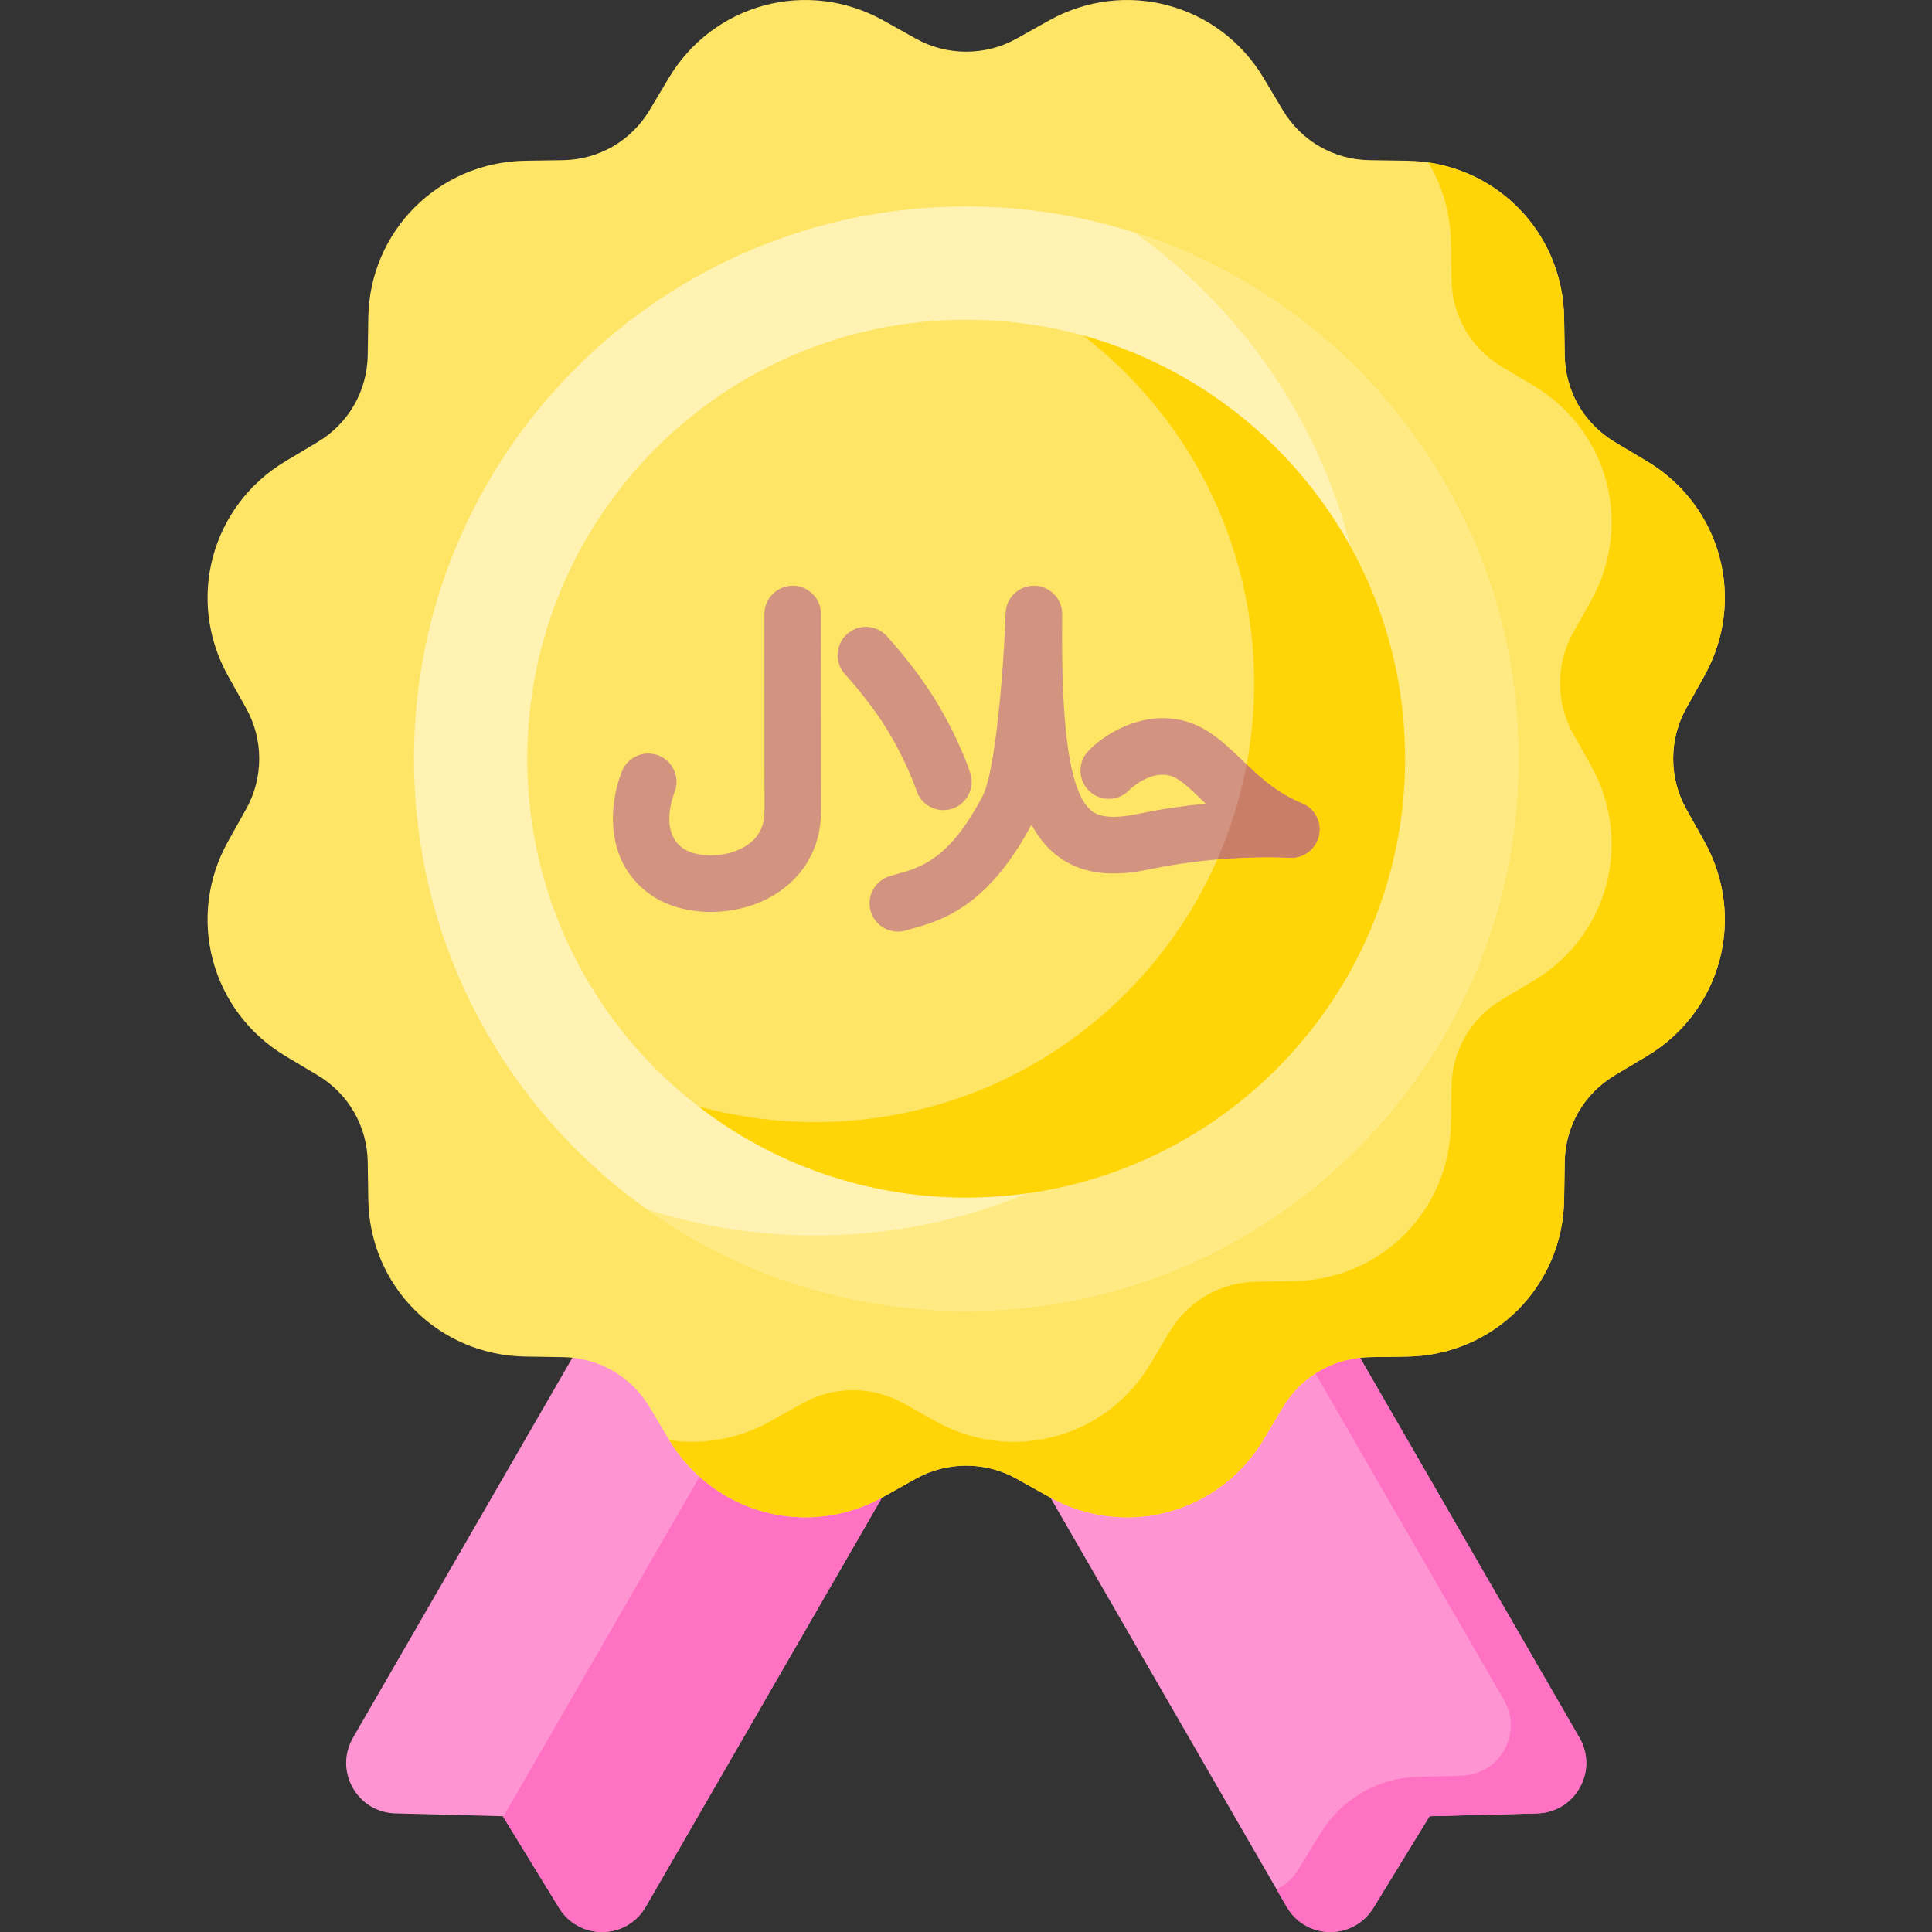 <svg xmlns="http://www.w3.org/2000/svg" height="512pt" viewBox="-55 0 512 512.001" width="512pt"><rect x="-55" y="0" width="512" height="512.001" fill="#333333" stroke="none"/><path d="m178.863 386.121c-2.223-2.414-5.754-3.102-8.719-1.699-12.746 6.027-27.809 1.434-35.043-10.68l-5.066-8.484c-4.453-7.457-11.012-13.289-18.969-16.867-3.512-1.578-7.645-.242-9.566 3.09l-62.961 109.043c-2.379 4.121-2.41 9.059-.086 13.211s6.551 6.707 11.309 6.832l28.496.754 14.902 24.301c2.453 4.004 6.699 6.379 11.383 6.379h.184c4.758-.062 9.02-2.562 11.398-6.684l63.719-110.367c1.641-2.84 1.246-6.418-.98-8.828zm0 0" fill="#ff94d2"></path><path d="m178.863 386.121c-2.223-2.414-5.754-3.102-8.719-1.699-11.16 5.277-24.098 2.41-32-6.516l-59.793 103.566 14.809 24.152c2.453 4 6.699 6.375 11.383 6.375h.184c4.758-.062 9.02-2.562 11.395-6.68l63.723-110.371c1.641-2.84 1.246-6.418-.98-8.828zm0 0" fill="#ff72c3"></path><path d="m363.562 460.527-62.957-109.047c-1.926-3.332-6.062-4.668-9.57-3.09-7.953 3.578-14.512 9.41-18.969 16.867l-5.066 8.484c-7.23 12.113-22.297 16.707-35.043 10.68-2.965-1.402-6.5-.715-8.719 1.699-2.227 2.414-2.621 5.988-.98 8.832l63.719 110.367c2.379 4.117 6.641 6.617 11.395 6.68h.188c4.684 0 8.93-2.375 11.387-6.375l14.898-24.305 28.5-.754c4.754-.125 8.98-2.68 11.305-6.832 2.324-4.152 2.293-9.09-.086-13.207zm0 0" fill="#ff94d2"></path><path d="m363.562 460.527-62.957-109.047c-1.926-3.332-6.062-4.668-9.57-3.09-1.711.77-3.344 1.664-4.918 2.633l57.445 99.504c2.379 4.117 2.414 9.059.09 13.207-2.324 4.152-6.551 6.707-11.309 6.832l-11.602.309c-10.535.277-20.219 5.867-25.73 14.855l-6.066 9.891c-1.383 2.262-3.355 3.98-5.637 5.066l2.672 4.629c2.375 4.121 6.637 6.621 11.395 6.684h.184c4.684 0 8.93-2.375 11.387-6.379l14.898-24.301 28.5-.754c4.758-.125 8.984-2.68 11.309-6.832 2.32-4.152 2.289-9.09-.09-13.207zm0 0" fill="#ff72c3"></path><path d="m391.852 214.359c-4.59-8.207-4.59-18.406 0-26.617l4.805-8.598c11.242-20.105 4.555-45.109-15.223-56.918l-8.488-5.07c-8.176-4.883-13.141-13.48-13.285-23.004l-.152-9.93c-.348-22.996-18.633-41.281-41.625-41.629l-9.934-.148c-9.52-.145-18.121-5.113-23.004-13.289l-5.066-8.484c-11.812-19.777-36.812-26.469-56.922-15.227l-8.598 4.805c-8.211 4.59-18.41 4.59-26.617 0l-8.598-4.805c-20.109-11.242-45.109-4.555-56.922 15.227l-5.066 8.484c-4.883 8.176-13.48 13.145-23.004 13.289l-9.93.148c-22.996.352-41.281 18.637-41.629 41.629l-.148 9.93c-.148 9.523-5.113 18.121-13.289 23.004l-8.484 5.07c-19.777 11.809-26.469 36.812-15.227 56.918l4.805 8.598c4.59 8.211 4.59 18.41 0 26.617l-4.805 8.598c-11.242 20.109-4.551 45.113 15.227 56.922l8.484 5.07c8.176 4.883 13.145 13.48 13.289 23l.148 9.934c.348 22.992 18.633 41.277 41.629 41.625l9.93.152c9.523.145 18.121 5.113 23.004 13.289l5.066 8.484c11.812 19.777 36.812 26.469 56.922 15.227l8.598-4.805c8.211-4.59 18.41-4.59 26.617 0l8.598 4.805c6.598 3.688 13.719 5.445 20.727 5.445 14.363 0 28.258-7.379 36.195-20.672l5.066-8.484c4.883-8.176 13.48-13.145 23.004-13.289l9.934-.148c22.992-.348 41.277-18.633 41.625-41.629l.152-9.93c.145-9.523 5.109-18.121 13.285-23.004l8.484-5.066c19.777-11.812 26.469-36.812 15.227-56.922zm0 0" fill="#ffe565"></path><path d="m391.852 214.359c-4.59-8.207-4.59-18.406 0-26.617l4.805-8.598c11.242-20.105 4.555-45.109-15.223-56.918l-8.488-5.07c-8.176-4.883-13.141-13.48-13.285-23.004l-.152-9.93c-.32-21.074-15.707-38.184-35.977-41.164 3.695 6.184 5.863 13.402 5.98 21.164l.152 9.934c.145 9.523 5.109 18.121 13.285 23.004l8.488 5.066c19.777 11.812 26.465 36.812 15.223 56.922l-4.805 8.598c-4.59 8.207-4.59 18.41 0 26.617l4.805 8.598c11.242 20.109 4.555 45.113-15.227 56.922l-8.484 5.066c-8.176 4.883-13.141 13.484-13.285 23.004l-.152 9.934c-.348 22.992-18.633 41.277-41.625 41.625l-9.934.152c-9.52.145-18.121 5.109-23.004 13.285l-5.066 8.488c-7.938 13.289-21.832 20.668-36.195 20.668-7.012 0-14.133-1.758-20.727-5.445l-8.598-4.805c-8.207-4.586-18.406-4.59-26.617 0l-8.598 4.805c-8.508 4.758-17.895 6.293-26.785 4.996 11.867 19.602 36.75 26.203 56.781 15.004l8.598-4.809c8.211-4.586 18.41-4.586 26.617 0l8.598 4.809c6.598 3.688 13.719 5.445 20.727 5.445 14.363 0 28.258-7.379 36.195-20.672l5.066-8.484c4.883-8.176 13.48-13.145 23.004-13.289l9.934-.148c22.992-.352 41.277-18.637 41.625-41.629l.152-9.934c.145-9.52 5.109-18.121 13.285-23.004l8.484-5.066c19.777-11.809 26.469-36.812 15.227-56.918zm0 0" fill="#ffd508"></path><path d="m347.402 201.051c0 80.828-65.523 146.352-146.352 146.352-80.824 0-146.348-65.523-146.348-146.352 0-80.824 65.523-146.348 146.348-146.348 80.828 0 146.352 65.523 146.352 146.348zm0 0" fill="#fff2b2"></path><path d="m245.688 61.645c37.348 26.52 61.719 70.117 61.719 119.41 0 80.828-65.523 146.348-146.352 146.348-15.566 0-30.562-2.438-44.637-6.941 23.895 16.965 53.098 26.941 84.633 26.941 80.824 0 146.348-65.523 146.348-146.352.004-65.258-42.715-120.531-101.711-139.406zm0 0" fill="#ffea84"></path><path d="m317.363 201.051c0 64.238-52.074 116.312-116.312 116.312s-116.312-52.074-116.312-116.312 52.074-116.312 116.312-116.312 116.312 52.074 116.312 116.312zm0 0" fill="#ffe565"></path><path d="m232.047 88.926c27.562 21.27 45.32 54.621 45.32 92.129 0 64.234-52.074 116.312-116.312 116.312-10.734 0-21.129-1.461-30.996-4.184 19.641 15.156 44.262 24.18 70.992 24.18 64.238 0 116.312-52.074 116.312-116.312 0-53.5-36.129-98.559-85.316-112.125zm0 0" fill="#ffd508"></path><path d="m182.938 246.883c-3.223 0-6.199-2.094-7.176-5.336-1.195-3.969 1.051-8.148 5.016-9.344.609-.184 1.25-.363 1.922-.551 6.219-1.73 13.961-3.887 22.738-20.773 3.25-6.258 5.504-32.078 6.062-48.414.141-4.105 3.562-7.344 7.66-7.242 4.105.094 7.375 3.465 7.332 7.57-.207 21.102.477 46.082 7.676 51.996 1.457 1.195 4.336 2.586 12.469.895 6.414-1.336 12.48-2.184 17.887-2.711-.293-.285-.586-.566-.875-.844-3.523-3.406-6.309-6.094-8.875-6.641-5.438-1.152-10.445 3.832-10.496 3.883-2.852 3.004-7.594 3.129-10.602.277-3.004-2.852-3.129-7.598-.277-10.602 3.938-4.148 13.527-10.555 24.484-8.23 6.777 1.438 11.559 6.059 16.188 10.523 4.418 4.27 8.992 8.684 15.977 11.551 3.41 1.402 5.297 5.07 4.453 8.656-.848 3.586-4.176 6.031-7.848 5.762-.156-.012-16.852-1.129-36.961 3.059-6.914 1.441-17.027 2.594-25.043-3.992-2.484-2.039-4.566-4.59-6.289-7.852-11.672 22.016-24.148 25.492-31.637 27.578-.566.156-1.105.305-1.621.461-.719.219-1.449.32-2.164.32zm14.352-32.547c3.945-1.262 6.121-5.484 4.859-9.43-.125-.383-3.098-9.559-9.828-20.301-5.23-8.348-12.055-15.762-12.344-16.074-2.812-3.043-7.551-3.23-10.594-.422-3.039 2.809-3.23 7.555-.422 10.598.059.066 6.184 6.73 10.648 13.859 5.676 9.059 8.234 16.848 8.254 16.91 1.02 3.188 3.969 5.215 7.141 5.215.758 0 1.527-.113 2.285-.355zm-48.758 23.754c8.938-4.637 14.062-13.062 14.062-23.117 0-1.152-.012-36.477-.016-52.262 0-4.141-3.359-7.492-7.5-7.492-4.145.004-7.5 3.355-7.496 7.496.004 15.785.016 51.105.016 52.258 0 4.512-1.957 7.719-5.977 9.805-5.398 2.801-12.453 2.273-15.648.02-6.324-4.453-2.422-14.324-2.27-14.699 1.602-3.816-.191-8.215-4.008-9.82-3.82-1.602-8.215.191-9.82 4.008-3.086 7.344-5.5 23.645 7.461 32.773 4.352 3.066 10.113 4.617 16.051 4.617 5.191 0 10.516-1.188 15.145-3.586zm0 0" fill="#d29380"></path><path d="m294.5 221.547c.844-3.586-1.043-7.254-4.453-8.652-6.305-2.59-10.641-6.441-14.676-10.305-1.645 8.781-4.273 17.207-7.77 25.172 11.227-.977 18.945-.461 19.051-.453 3.672.27 7-2.172 7.848-5.762zm0 0" fill="#c97e67"></path></svg>